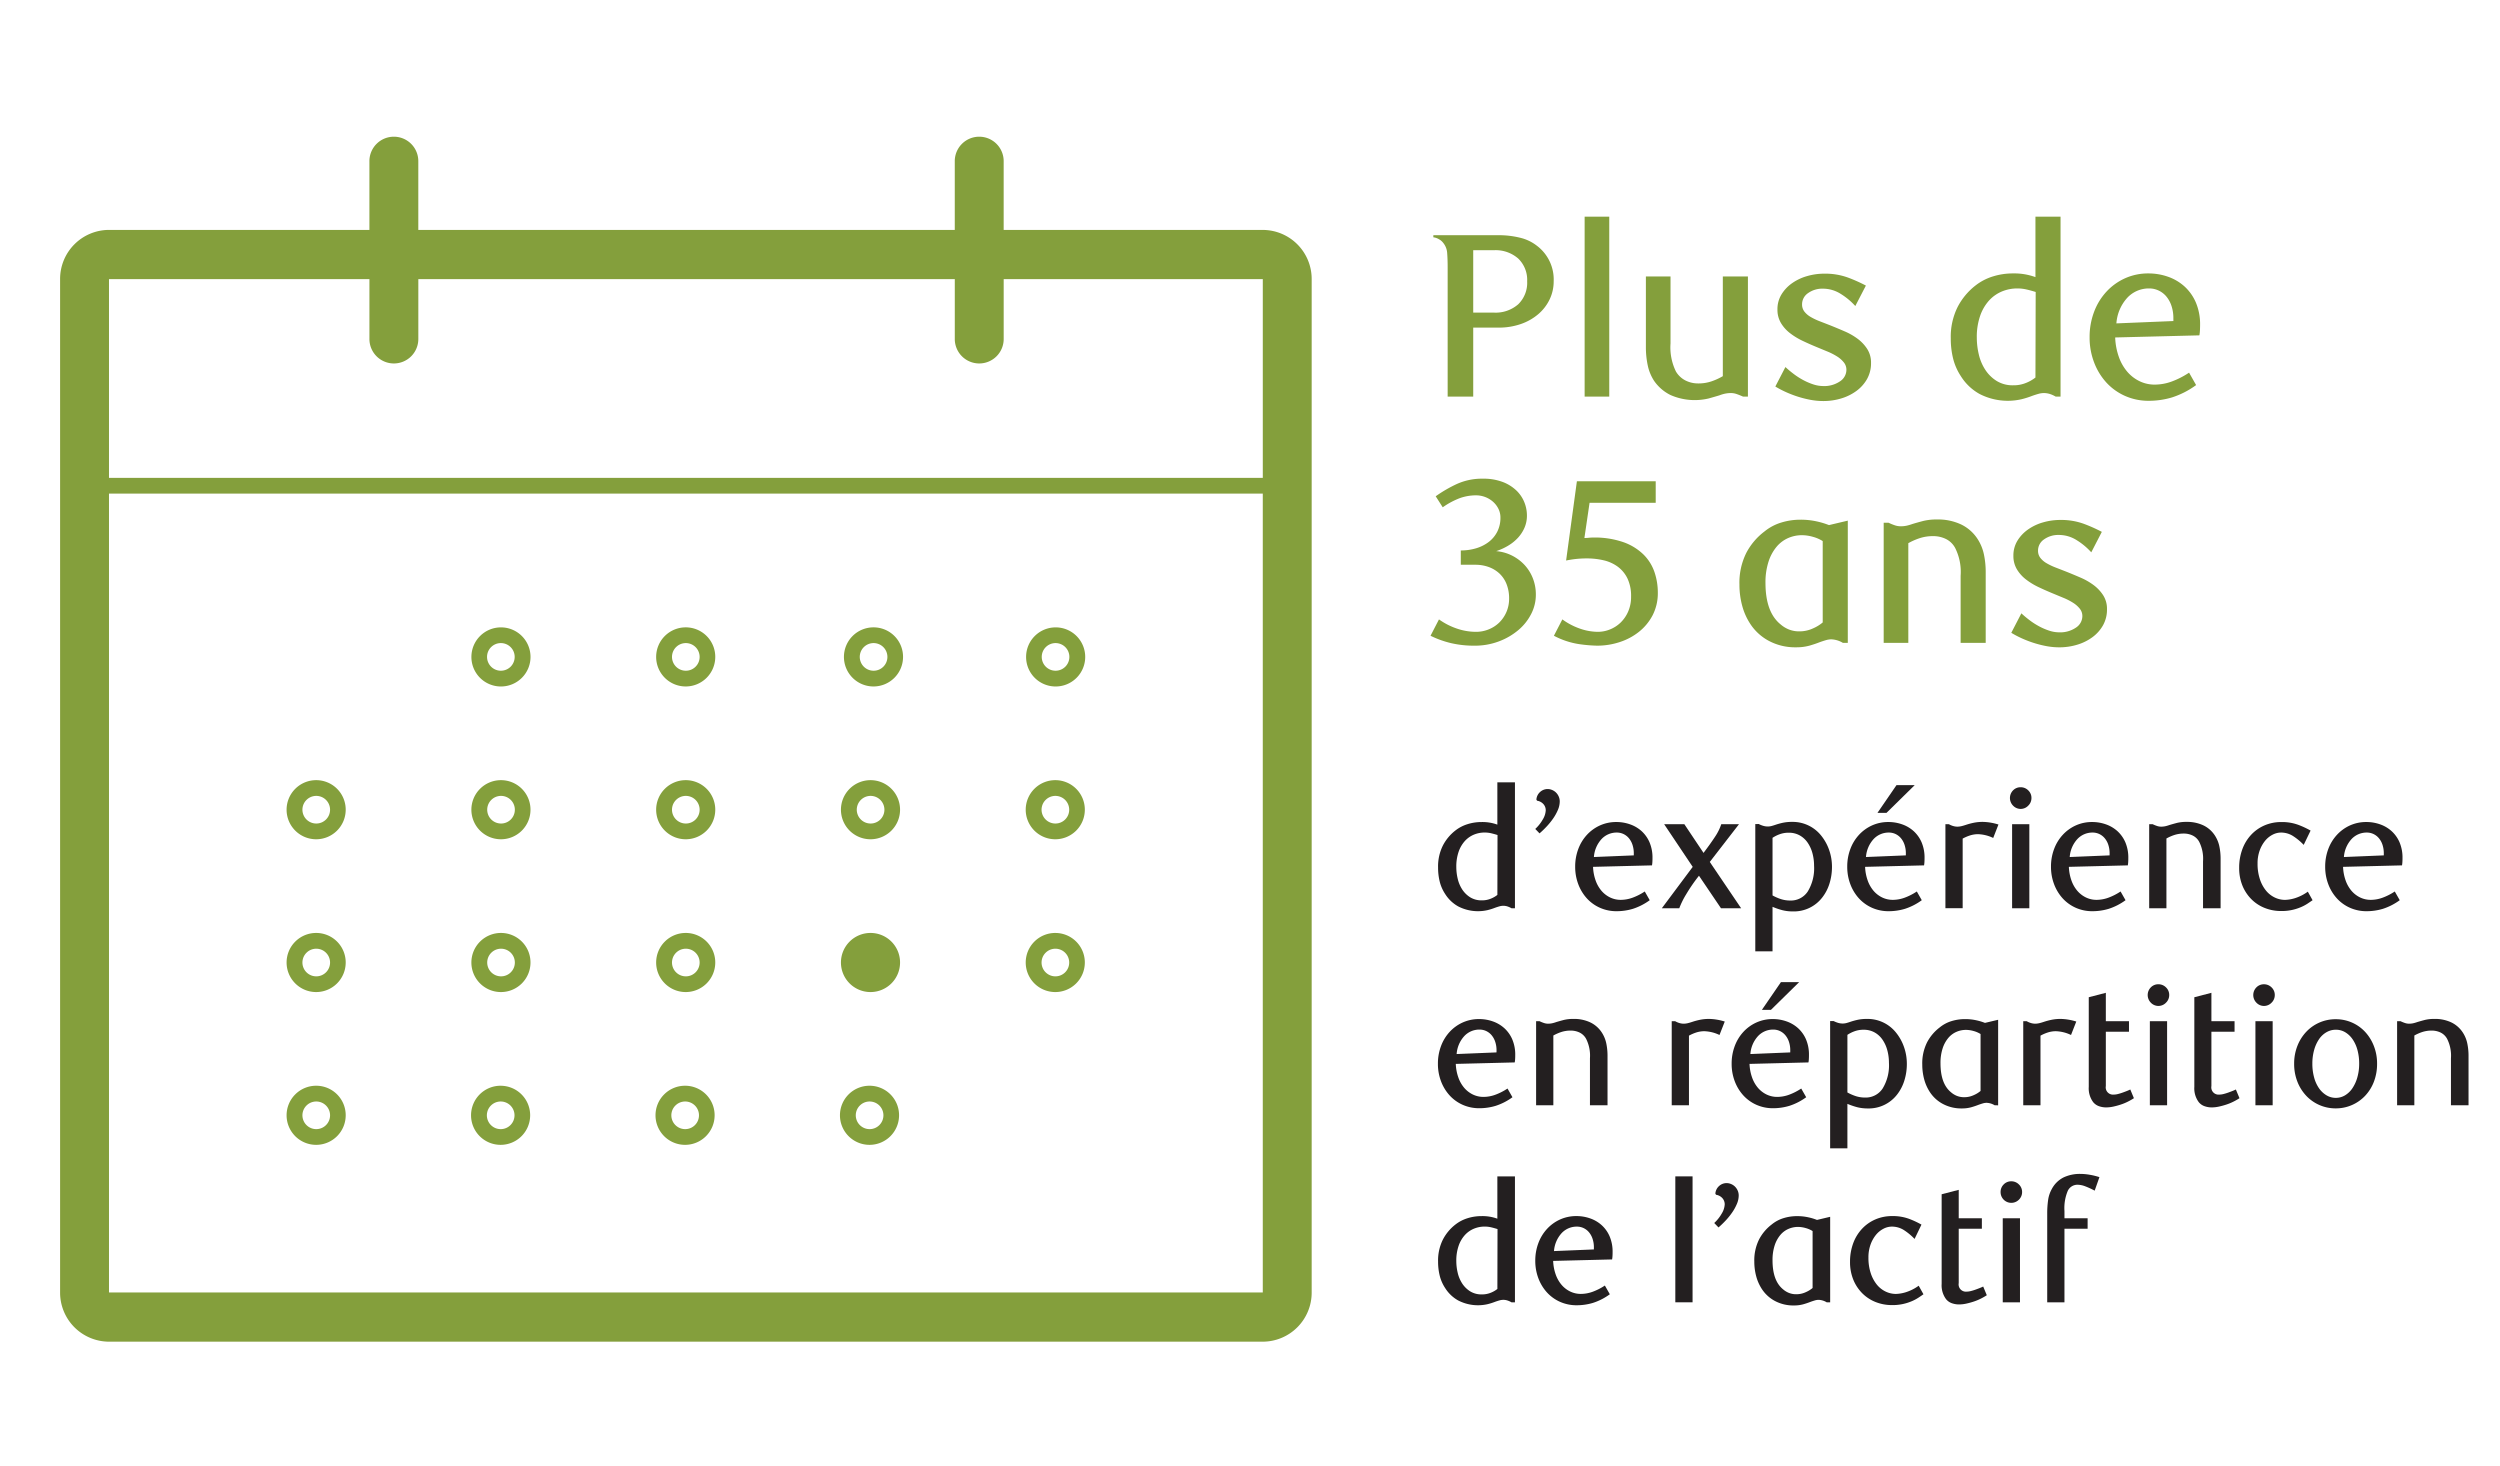 <svg id="Layer_1" data-name="Layer 1" xmlns="http://www.w3.org/2000/svg" xmlns:xlink="http://www.w3.org/1999/xlink" viewBox="0 0 426.335 250"><defs><clipPath id="clip-path"><rect x="10.25" y="23.351" width="213.435" height="205.45" style="fill:none"/></clipPath></defs><path d="M255.554,40.11a15.059,15.059,0,0,1,3.621.419,7.407,7.407,0,0,1,2.86,1.336,7.206,7.206,0,0,1,2.92,6.1,7.09,7.09,0,0,1-.68,3.072,7.63,7.63,0,0,1-1.921,2.514,9.157,9.157,0,0,1-2.979,1.7,11.347,11.347,0,0,1-3.821.618h-4.319v11.76h-4.36V45.621q0-1.358-.08-2.417a3.021,3.021,0,0,0-.64-1.737,2.318,2.318,0,0,0-.78-.679,2.388,2.388,0,0,0-.941-.319V40.11Zm-.8,13.2a5.843,5.843,0,0,0,4.16-1.425,5.11,5.11,0,0,0,1.519-3.915,5.057,5.057,0,0,0-1.519-3.874,5.843,5.843,0,0,0-4.16-1.426h-3.52v10.64Z" style="fill:#849f3c"/><path d="M270.234,67.629V36.949h4.2v30.68Z" style="fill:#849f3c"/><path d="M297.233,67.629a12.246,12.246,0,0,0-1.164-.46,2.9,2.9,0,0,0-.882-.139,4.971,4.971,0,0,0-1,.1,6.61,6.61,0,0,0-1,.3q-.8.24-1.8.52a10.267,10.267,0,0,1-6.5-.58,7.331,7.331,0,0,1-2.806-2.42A7.73,7.73,0,0,1,281,62.329a15.012,15.012,0,0,1-.32-3.219V47.149h4.2v11.44a9.33,9.33,0,0,0,.92,4.76,4.01,4.01,0,0,0,1.639,1.54,4.753,4.753,0,0,0,2.16.5,6.874,6.874,0,0,0,2.34-.38,10.571,10.571,0,0,0,1.861-.86v-17h4.28v20.48Z" style="fill:#849f3c"/><path d="M316.393,52.189a11.413,11.413,0,0,0-2.5-2.079,5.633,5.633,0,0,0-3.019-.881,4.14,4.14,0,0,0-2.54.759,2.3,2.3,0,0,0-1.02,1.916,1.964,1.964,0,0,0,.4,1.237,3.676,3.676,0,0,0,1.08.918,10.617,10.617,0,0,0,1.56.739q.879.339,1.8.7,1.2.48,2.439,1.018a10.887,10.887,0,0,1,2.221,1.277,6.686,6.686,0,0,1,1.619,1.737,4.264,4.264,0,0,1,.641,2.355,5.482,5.482,0,0,1-.681,2.754,6.452,6.452,0,0,1-1.819,2.036,8.461,8.461,0,0,1-2.6,1.277,10.445,10.445,0,0,1-3.019.439,12.019,12.019,0,0,1-2.18-.2,18.072,18.072,0,0,1-2.181-.548,18.628,18.628,0,0,1-2.059-.793,16.619,16.619,0,0,1-1.78-.935l1.719-3.321q.6.561,1.361,1.14a12.547,12.547,0,0,0,1.6,1.04,10.7,10.7,0,0,0,1.741.761,5.517,5.517,0,0,0,1.74.3,4.758,4.758,0,0,0,2.86-.8,2.36,2.36,0,0,0,1.1-1.958,2,2,0,0,0-.441-1.276,4.588,4.588,0,0,0-1.159-1.018,10.5,10.5,0,0,0-1.64-.838q-.921-.38-1.88-.779-1.161-.478-2.34-1.038a11.647,11.647,0,0,1-2.14-1.3,6.228,6.228,0,0,1-1.56-1.736,4.4,4.4,0,0,1-.6-2.315,4.811,4.811,0,0,1,.68-2.555,6.46,6.46,0,0,1,1.8-1.916,8.434,8.434,0,0,1,2.561-1.218,10.55,10.55,0,0,1,2.96-.419,11.3,11.3,0,0,1,4.04.671,25.922,25.922,0,0,1,3.04,1.361Z" style="fill:#849f3c"/><path d="M350.553,67.629a4.952,4.952,0,0,0-1.04-.46,3.425,3.425,0,0,0-.96-.139,3.5,3.5,0,0,0-.94.139q-.5.141-1.06.34a14.569,14.569,0,0,1-1.84.58,10.5,10.5,0,0,1-7.12-.9,8.763,8.763,0,0,1-3.2-3.04,9.706,9.706,0,0,1-1.32-3,14.129,14.129,0,0,1-.4-3.44,11.392,11.392,0,0,1,1.16-5.34,11.1,11.1,0,0,1,3.08-3.7,9.235,9.235,0,0,1,2.92-1.52,11.332,11.332,0,0,1,3.44-.52,10.484,10.484,0,0,1,3.84.63V36.949h4.28v30.68Zm-3.4-17.837q-.76-.24-1.54-.422a7.007,7.007,0,0,0-1.58-.181,6.854,6.854,0,0,0-2.6.5,6.163,6.163,0,0,0-2.2,1.527,7.567,7.567,0,0,0-1.54,2.612,10.962,10.962,0,0,0-.58,3.759,12.431,12.431,0,0,0,.34,2.854,8.126,8.126,0,0,0,1.1,2.612,6.277,6.277,0,0,0,1.94,1.909,5.175,5.175,0,0,0,2.82.744,5.567,5.567,0,0,0,2.28-.442,6.368,6.368,0,0,0,1.52-.884Z" style="fill:#849f3c"/><path d="M374.512,65.669a14.388,14.388,0,0,1-4.1,2.1,13.685,13.685,0,0,1-3.941.58,9.819,9.819,0,0,1-4.1-.84,9.58,9.58,0,0,1-3.188-2.3,10.71,10.71,0,0,1-2.08-3.44,11.859,11.859,0,0,1-.754-4.26,12.06,12.06,0,0,1,.761-4.32,10.462,10.462,0,0,1,2.12-3.46,9.807,9.807,0,0,1,3.18-2.28,9.584,9.584,0,0,1,3.979-.82,9.992,9.992,0,0,1,3.321.56,8.255,8.255,0,0,1,2.82,1.66,7.924,7.924,0,0,1,1.939,2.74,9.475,9.475,0,0,1,.721,3.84q0,.321-.02.82a6.91,6.91,0,0,1-.1.94l-14.36.36a11.087,11.087,0,0,0,.62,3.3,7.946,7.946,0,0,0,1.44,2.54,6.474,6.474,0,0,0,2.1,1.62,5.888,5.888,0,0,0,2.6.58,8.512,8.512,0,0,0,2.861-.519,14.028,14.028,0,0,0,2.979-1.521Zm-3.879-11.36a6.556,6.556,0,0,0-.341-2.2,4.866,4.866,0,0,0-.9-1.6,3.867,3.867,0,0,0-1.305-.979,3.764,3.764,0,0,0-1.586-.341,5.016,5.016,0,0,0-3.716,1.58,7.23,7.23,0,0,0-1.867,4.38l9.72-.4Z" style="fill:#849f3c"/><path d="M255.155,93.99a7.3,7.3,0,0,1,2.62.719,7.59,7.59,0,0,1,2.14,1.56,7.213,7.213,0,0,1,1.46,2.28,7.534,7.534,0,0,1,.54,2.88,7.147,7.147,0,0,1-.781,3.24,8.8,8.8,0,0,1-2.179,2.76,11.277,11.277,0,0,1-3.321,1.94,11.566,11.566,0,0,1-4.2.741,17.219,17.219,0,0,1-3.979-.433,16.62,16.62,0,0,1-3.5-1.259l1.439-2.789a11.709,11.709,0,0,0,3.04,1.56,10.084,10.084,0,0,0,3.281.56,5.684,5.684,0,0,0,2.16-.421,5.51,5.51,0,0,0,1.8-1.165,5.651,5.651,0,0,0,1.679-4.074,6.579,6.579,0,0,0-.439-2.488,4.976,4.976,0,0,0-1.22-1.807,5.372,5.372,0,0,0-1.82-1.1,6.589,6.589,0,0,0-2.281-.382h-2.479v-2.44a9.015,9.015,0,0,0,2.64-.379,6.634,6.634,0,0,0,2.16-1.1,5.1,5.1,0,0,0,1.439-1.76,5.2,5.2,0,0,0,.521-2.36,3.307,3.307,0,0,0-.361-1.54,3.947,3.947,0,0,0-.939-1.2,4.395,4.395,0,0,0-2.86-1.061,8.222,8.222,0,0,0-2.72.46,13.029,13.029,0,0,0-2.96,1.58l-1.2-1.88a22.93,22.93,0,0,1,3.559-2.073,10.379,10.379,0,0,1,4.481-.927,9.239,9.239,0,0,1,3.38.559,6.933,6.933,0,0,1,2.339,1.455,5.732,5.732,0,0,1,1.361,2.014,6.051,6.051,0,0,1,.439,2.232,5.18,5.18,0,0,1-.42,2.113,6.12,6.12,0,0,1-1.12,1.715,7.519,7.519,0,0,1-1.659,1.335A10.176,10.176,0,0,1,255.155,93.99Z" style="fill:#849f3c"/><path d="M282.715,101.03a8.247,8.247,0,0,1-.88,3.879,8.781,8.781,0,0,1-2.341,2.84,10.413,10.413,0,0,1-3.319,1.76,12.249,12.249,0,0,1-3.781.6,24.337,24.337,0,0,1-3.179-.276,13.468,13.468,0,0,1-4.221-1.416l1.44-2.789a11.466,11.466,0,0,0,3.02,1.58,9.415,9.415,0,0,0,3.06.54,5.5,5.5,0,0,0,2.02-.4,5.565,5.565,0,0,0,1.82-1.164,5.87,5.87,0,0,0,1.3-1.886,6.255,6.255,0,0,0,.5-2.568,6.893,6.893,0,0,0-.62-3.089,5.46,5.46,0,0,0-1.66-2.008,6.563,6.563,0,0,0-2.4-1.083,12.509,12.509,0,0,0-2.88-.321,17.132,17.132,0,0,0-3.52.36l1.84-13.519h13.44v3.679h-11.28l-.88,6a6.989,6.989,0,0,0,.74-.04,6.912,6.912,0,0,1,.7-.04,14.939,14.939,0,0,1,5.24.8,9.366,9.366,0,0,1,3.421,2.12,7.725,7.725,0,0,1,1.859,3A10.823,10.823,0,0,1,282.715,101.03Z" style="fill:#849f3c"/><path d="M314.271,109.629a4.124,4.124,0,0,0-1.964-.6,3.309,3.309,0,0,0-.922.139q-.481.141-1.042.34-.8.319-1.784.6a8.355,8.355,0,0,1-2.265.279,9.5,9.5,0,0,1-4.65-1.1,8.631,8.631,0,0,1-3.167-2.9,10.608,10.608,0,0,1-1.383-3.12,13.7,13.7,0,0,1-.46-3.56,11.4,11.4,0,0,1,1.179-5.44,10.955,10.955,0,0,1,3.1-3.64,8.34,8.34,0,0,1,2.868-1.519,11.039,11.039,0,0,1,3.228-.481,12.523,12.523,0,0,1,2.848.3,13.334,13.334,0,0,1,2.047.62l3.208-.76v20.84Zm-3.437-17.357a6.2,6.2,0,0,0-1.66-.722,6.911,6.911,0,0,0-1.9-.281,5.826,5.826,0,0,0-2.319.481,5.426,5.426,0,0,0-1.981,1.485,7.579,7.579,0,0,0-1.38,2.546,11.4,11.4,0,0,0-.52,3.628q0,4.972,2.561,7.057a4.963,4.963,0,0,0,1.439.883,4.685,4.685,0,0,0,1.761.32,5.5,5.5,0,0,0,2.38-.521,6.629,6.629,0,0,0,1.62-1Z" style="fill:#849f3c"/><path d="M334.354,109.629V98.189a9.108,9.108,0,0,0-.921-4.72,3.6,3.6,0,0,0-1.6-1.56,4.928,4.928,0,0,0-2.16-.48,7.234,7.234,0,0,0-2.34.36,10.978,10.978,0,0,0-1.9.84v17h-4.2V89.149h.842a8.889,8.889,0,0,0,1.142.461,3.109,3.109,0,0,0,.9.139,4.8,4.8,0,0,0,1.021-.1,8.1,8.1,0,0,0,1.023-.3q.8-.24,1.784-.5a9.462,9.462,0,0,1,2.386-.26,9.25,9.25,0,0,1,4.089.84,6.906,6.906,0,0,1,2.767,2.4,7.748,7.748,0,0,1,1.122,2.64,14.737,14.737,0,0,1,.321,3.2v11.96Z" style="fill:#849f3c"/><path d="M356.633,94.189a11.46,11.46,0,0,0-2.5-2.079,5.638,5.638,0,0,0-3.02-.881,4.142,4.142,0,0,0-2.54.759,2.3,2.3,0,0,0-1.02,1.916,1.964,1.964,0,0,0,.4,1.237,3.676,3.676,0,0,0,1.08.918,10.666,10.666,0,0,0,1.56.739q.879.339,1.8.7,1.2.48,2.44,1.018a10.906,10.906,0,0,1,2.22,1.277,6.707,6.707,0,0,1,1.62,1.737,4.271,4.271,0,0,1,.64,2.355,5.481,5.481,0,0,1-.68,2.754,6.467,6.467,0,0,1-1.82,2.036,8.467,8.467,0,0,1-2.6,1.277,10.457,10.457,0,0,1-3.02.439,12.019,12.019,0,0,1-2.18-.2,18.01,18.01,0,0,1-2.18-.548,18.569,18.569,0,0,1-2.06-.793,16.619,16.619,0,0,1-1.78-.935l1.72-3.321a17.617,17.617,0,0,0,1.36,1.14,12.488,12.488,0,0,0,1.6,1.04,10.647,10.647,0,0,0,1.74.761,5.517,5.517,0,0,0,1.74.3,4.758,4.758,0,0,0,2.86-.8,2.36,2.36,0,0,0,1.1-1.958,2,2,0,0,0-.44-1.276,4.594,4.594,0,0,0-1.16-1.018,10.5,10.5,0,0,0-1.64-.838q-.921-.379-1.88-.779-1.161-.479-2.34-1.038a11.647,11.647,0,0,1-2.14-1.3,6.228,6.228,0,0,1-1.56-1.736,4.4,4.4,0,0,1-.6-2.315,4.811,4.811,0,0,1,.68-2.555,6.464,6.464,0,0,1,1.8-1.916,8.417,8.417,0,0,1,2.56-1.218,10.555,10.555,0,0,1,2.96-.419,11.3,11.3,0,0,1,4.04.671,25.922,25.922,0,0,1,3.04,1.361Z" style="fill:#849f3c"/><path d="M257.759,154.887a3.441,3.441,0,0,0-.729-.322,2.4,2.4,0,0,0-.672-.1,2.453,2.453,0,0,0-.658.1c-.233.065-.481.145-.742.238a10.211,10.211,0,0,1-1.288.406,7.351,7.351,0,0,1-4.984-.63,6.147,6.147,0,0,1-2.24-2.128,6.79,6.79,0,0,1-.924-2.1,9.933,9.933,0,0,1-.28-2.408,7.969,7.969,0,0,1,.812-3.738,7.762,7.762,0,0,1,2.156-2.59,6.467,6.467,0,0,1,2.044-1.064,7.938,7.938,0,0,1,2.408-.364,7.336,7.336,0,0,1,2.688.441v-7.217h3v21.476ZM255.378,142.4c-.355-.114-.714-.211-1.077-.3a4.921,4.921,0,0,0-1.107-.127,4.809,4.809,0,0,0-1.82.351,4.345,4.345,0,0,0-1.54,1.07,5.279,5.279,0,0,0-1.078,1.829,7.664,7.664,0,0,0-.406,2.631,8.69,8.69,0,0,0,.238,2,5.735,5.735,0,0,0,.77,1.829,4.423,4.423,0,0,0,1.359,1.337,3.628,3.628,0,0,0,1.973.52,3.918,3.918,0,0,0,1.6-.309,4.41,4.41,0,0,0,1.064-.619Z" style="fill:#231f20"/><path d="M265.99,136.687a3.7,3.7,0,0,1-.309,1.414,7.987,7.987,0,0,1-.8,1.456,11.906,11.906,0,0,1-1.106,1.372,16.375,16.375,0,0,1-1.232,1.19l-.729-.756a6.667,6.667,0,0,0,1.288-1.624,3.308,3.308,0,0,0,.5-1.568,1.577,1.577,0,0,0-.378-1.022,1.813,1.813,0,0,0-1.105-.6l-.113-.2a1.926,1.926,0,0,1,.645-1.3,1.9,1.9,0,0,1,1.288-.49,1.966,1.966,0,0,1,.7.139,2.111,2.111,0,0,1,.658.407,2.141,2.141,0,0,1,.491.672A2.077,2.077,0,0,1,265.99,136.687Z" style="fill:#231f20"/><path d="M281.334,153.515a10.1,10.1,0,0,1-2.87,1.47,9.608,9.608,0,0,1-2.758.406,6.882,6.882,0,0,1-2.869-.588,6.714,6.714,0,0,1-2.232-1.61,7.516,7.516,0,0,1-1.456-2.408,8.328,8.328,0,0,1-.527-2.982,8.437,8.437,0,0,1,.532-3.024,7.342,7.342,0,0,1,1.483-2.422,6.878,6.878,0,0,1,2.227-1.6,6.694,6.694,0,0,1,2.786-.574,6.987,6.987,0,0,1,2.323.392,5.779,5.779,0,0,1,1.975,1.161,5.554,5.554,0,0,1,1.357,1.919,6.645,6.645,0,0,1,.5,2.688c0,.149,0,.341-.014.574a4.736,4.736,0,0,1-.071.658l-10.051.252a7.8,7.8,0,0,0,.434,2.31,5.561,5.561,0,0,0,1.008,1.778,4.54,4.54,0,0,0,1.47,1.134,4.134,4.134,0,0,0,1.82.406,5.941,5.941,0,0,0,2-.364,9.826,9.826,0,0,0,2.086-1.064Zm-2.716-7.952a4.594,4.594,0,0,0-.239-1.54,3.4,3.4,0,0,0-.633-1.12,2.73,2.73,0,0,0-.913-.686,2.656,2.656,0,0,0-1.111-.238,3.512,3.512,0,0,0-2.6,1.106,5.064,5.064,0,0,0-1.307,3.066l6.8-.28Z" style="fill:#231f20"/><path d="M293.485,154.887l-3.752-5.544a28.633,28.633,0,0,0-2.183,3.164,14.138,14.138,0,0,0-1.176,2.38H283.4l5.265-7.056-4.872-7.28h3.444l3.275,4.9q1.26-1.68,1.989-2.8a8.744,8.744,0,0,0,1.036-2.1h3.023l-4.983,6.439,5.347,7.9Z" style="fill:#231f20"/><path d="M299.925,140.523a4.368,4.368,0,0,0,.809.322,2.791,2.791,0,0,0,.727.1,2.51,2.51,0,0,0,.642-.081c.2-.054.439-.126.7-.216a11.923,11.923,0,0,1,1.229-.338,7.451,7.451,0,0,1,1.593-.149,6.211,6.211,0,0,1,4.918,2.3,8.207,8.207,0,0,1,1.383,2.478,8.646,8.646,0,0,1,.489,2.9,9.5,9.5,0,0,1-.42,2.814,7.376,7.376,0,0,1-1.256,2.422,6.095,6.095,0,0,1-5,2.352,7.112,7.112,0,0,1-1.787-.21,12.248,12.248,0,0,1-1.676-.574v7.588h-2.939v-21.7Zm2.352,12.177a7.977,7.977,0,0,0,1.4.619,5.1,5.1,0,0,0,1.624.252,3.441,3.441,0,0,0,2.983-1.543,7.594,7.594,0,0,0,1.077-4.379,8.138,8.138,0,0,0-.279-2.147,5.863,5.863,0,0,0-.826-1.81,3.992,3.992,0,0,0-1.359-1.236,3.755,3.755,0,0,0-1.847-.449,4.385,4.385,0,0,0-1.653.295,5.566,5.566,0,0,0-1.12.575Z" style="fill:#231f20"/><path d="M327.729,153.515a10.1,10.1,0,0,1-2.87,1.47,9.6,9.6,0,0,1-2.758.406,6.882,6.882,0,0,1-2.869-.588,6.72,6.72,0,0,1-2.231-1.61,7.5,7.5,0,0,1-1.456-2.408,8.306,8.306,0,0,1-.528-2.982,8.416,8.416,0,0,1,.533-3.024,7.309,7.309,0,0,1,1.483-2.422,6.885,6.885,0,0,1,2.226-1.6,6.7,6.7,0,0,1,2.787-.574,6.991,6.991,0,0,1,2.323.392,5.775,5.775,0,0,1,1.974,1.161,5.543,5.543,0,0,1,1.358,1.919,6.645,6.645,0,0,1,.5,2.688c0,.149,0,.341-.015.574a4.74,4.74,0,0,1-.07.658l-10.052.252a7.8,7.8,0,0,0,.435,2.31,5.578,5.578,0,0,0,1.007,1.778,4.551,4.551,0,0,0,1.47,1.134,4.137,4.137,0,0,0,1.82.406,5.932,5.932,0,0,0,2-.364,9.826,9.826,0,0,0,2.086-1.064Zm-2.716-7.952a4.594,4.594,0,0,0-.239-1.54,3.381,3.381,0,0,0-.633-1.12,2.711,2.711,0,0,0-.913-.686,2.651,2.651,0,0,0-1.11-.238,3.512,3.512,0,0,0-2.6,1.106,5.063,5.063,0,0,0-1.306,3.066l6.8-.28Zm-3.3-6.944h-1.54l3.248-4.732h3.107Z" style="fill:#231f20"/><path d="M339.909,142.9a6.51,6.51,0,0,0-2.576-.644,4.578,4.578,0,0,0-1.274.182,7.049,7.049,0,0,0-1.358.574v11.872H331.76V140.551h.589a3.212,3.212,0,0,0,.756.322,2.562,2.562,0,0,0,.672.1,3.051,3.051,0,0,0,.714-.084c.233-.056.49-.131.769-.224a11.651,11.651,0,0,1,1.373-.364,7.65,7.65,0,0,1,1.512-.14,9.554,9.554,0,0,1,2.66.448Z" style="fill:#231f20"/><path d="M346.432,136.1a1.788,1.788,0,0,1-.546,1.288,1.777,1.777,0,0,1-2.576.014,1.858,1.858,0,0,1-.013-2.618,1.756,1.756,0,0,1,1.288-.532,1.8,1.8,0,0,1,1.3.532A1.76,1.76,0,0,1,346.432,136.1Zm-3.3,18.788V140.551h2.94v14.336Z" style="fill:#231f20"/><path d="M362.477,153.515a10.114,10.114,0,0,1-2.87,1.47,9.608,9.608,0,0,1-2.758.406,6.887,6.887,0,0,1-2.87-.588,6.716,6.716,0,0,1-2.23-1.61,7.482,7.482,0,0,1-1.457-2.408,8.306,8.306,0,0,1-.528-2.982,8.437,8.437,0,0,1,.533-3.024,7.311,7.311,0,0,1,1.484-2.422,6.864,6.864,0,0,1,2.226-1.6,6.7,6.7,0,0,1,2.786-.574,7,7,0,0,1,2.324.392,5.794,5.794,0,0,1,1.974,1.161,5.556,5.556,0,0,1,1.358,1.919,6.645,6.645,0,0,1,.5,2.688c0,.149,0,.341-.014.574a4.9,4.9,0,0,1-.07.658l-10.052.252a7.8,7.8,0,0,0,.434,2.31,5.561,5.561,0,0,0,1.008,1.778,4.53,4.53,0,0,0,1.47,1.134,4.134,4.134,0,0,0,1.82.406,5.941,5.941,0,0,0,2-.364,9.8,9.8,0,0,0,2.085-1.064Zm-2.717-7.952a4.6,4.6,0,0,0-.238-1.54,3.381,3.381,0,0,0-.633-1.12,2.714,2.714,0,0,0-.914-.686,2.641,2.641,0,0,0-1.11-.238,3.509,3.509,0,0,0-2.6,1.106,5.064,5.064,0,0,0-1.307,3.066l6.8-.28Z" style="fill:#231f20"/><path d="M375.692,154.887v-8.008a6.4,6.4,0,0,0-.643-3.3,2.531,2.531,0,0,0-1.121-1.092,3.443,3.443,0,0,0-1.511-.336,5.073,5.073,0,0,0-1.639.252,7.62,7.62,0,0,0-1.329.588v11.9h-2.94V140.551h.588a6.27,6.27,0,0,0,.8.322,2.152,2.152,0,0,0,.632.1,3.369,3.369,0,0,0,.716-.07,5.86,5.86,0,0,0,.716-.21q.561-.168,1.248-.35a6.63,6.63,0,0,1,1.67-.182,6.476,6.476,0,0,1,2.863.588,4.818,4.818,0,0,1,1.936,1.68,5.425,5.425,0,0,1,.786,1.848,10.306,10.306,0,0,1,.224,2.24v8.372Z" style="fill:#231f20"/><path d="M393.486,154.117a7.36,7.36,0,0,1-1.147.6,8.259,8.259,0,0,1-3.319.644,7.466,7.466,0,0,1-2.828-.532,6.656,6.656,0,0,1-2.282-1.512A7.045,7.045,0,0,1,382.4,151a7.891,7.891,0,0,1-.546-3,9.032,9.032,0,0,1,.532-3.15,7.278,7.278,0,0,1,1.5-2.478,6.808,6.808,0,0,1,2.281-1.61,7.135,7.135,0,0,1,2.885-.574,7.982,7.982,0,0,1,2.925.49,14.933,14.933,0,0,1,2.058.966l-1.176,2.436a9.9,9.9,0,0,0-1.847-1.526,3.8,3.8,0,0,0-2.044-.574,3.1,3.1,0,0,0-1.414.364,4.044,4.044,0,0,0-1.275,1.036,5.6,5.6,0,0,0-.924,1.652,6.4,6.4,0,0,0-.364,2.24,8.235,8.235,0,0,0,.393,2.646,6.06,6.06,0,0,0,1.036,1.946,4.32,4.32,0,0,0,1.5,1.19,4.044,4.044,0,0,0,1.75.406,6.286,6.286,0,0,0,1.708-.294,7.729,7.729,0,0,0,2.184-1.106l.812,1.456C394.106,153.7,393.812,153.9,393.486,154.117Z" style="fill:#231f20"/><path d="M409.236,153.515a10.114,10.114,0,0,1-2.87,1.47,9.608,9.608,0,0,1-2.758.406,6.887,6.887,0,0,1-2.87-.588,6.716,6.716,0,0,1-2.23-1.61,7.465,7.465,0,0,1-1.457-2.408,8.306,8.306,0,0,1-.528-2.982,8.459,8.459,0,0,1,.532-3.024,7.33,7.33,0,0,1,1.485-2.422,6.87,6.87,0,0,1,2.225-1.6,6.7,6.7,0,0,1,2.786-.574,7,7,0,0,1,2.325.392,5.78,5.78,0,0,1,1.973,1.161,5.546,5.546,0,0,1,1.359,1.919,6.645,6.645,0,0,1,.5,2.688c0,.149,0,.341-.014.574a4.9,4.9,0,0,1-.07.658l-10.052.252a7.834,7.834,0,0,0,.433,2.31,5.561,5.561,0,0,0,1.008,1.778,4.533,4.533,0,0,0,1.471,1.134,4.133,4.133,0,0,0,1.819.406,5.932,5.932,0,0,0,2-.364,9.78,9.78,0,0,0,2.086-1.064Zm-2.717-7.952a4.6,4.6,0,0,0-.238-1.54,3.381,3.381,0,0,0-.633-1.12,2.724,2.724,0,0,0-.914-.686,2.648,2.648,0,0,0-1.11-.238,3.509,3.509,0,0,0-2.6,1.106,5.058,5.058,0,0,0-1.307,3.066l6.8-.28Z" style="fill:#231f20"/><path d="M257.926,187.115a10.083,10.083,0,0,1-2.87,1.469,9.571,9.571,0,0,1-2.757.406,6.91,6.91,0,0,1-2.871-.587,6.7,6.7,0,0,1-2.23-1.611,7.485,7.485,0,0,1-1.457-2.407,8.31,8.31,0,0,1-.527-2.982,8.446,8.446,0,0,1,.532-3.025,7.332,7.332,0,0,1,1.484-2.422,6.861,6.861,0,0,1,2.226-1.595,6.7,6.7,0,0,1,2.786-.575,6.968,6.968,0,0,1,2.324.393,5.778,5.778,0,0,1,1.974,1.161,5.547,5.547,0,0,1,1.358,1.919,6.642,6.642,0,0,1,.5,2.688c0,.149,0,.34-.014.574a4.757,4.757,0,0,1-.07.658l-10.052.252a7.8,7.8,0,0,0,.434,2.309,5.566,5.566,0,0,0,1.008,1.779,4.554,4.554,0,0,0,1.47,1.134,4.134,4.134,0,0,0,1.82.406,5.941,5.941,0,0,0,2-.364,9.809,9.809,0,0,0,2.086-1.065Zm-2.716-7.953a4.573,4.573,0,0,0-.239-1.54,3.417,3.417,0,0,0-.632-1.12,2.731,2.731,0,0,0-.914-.685,2.635,2.635,0,0,0-1.111-.239,3.506,3.506,0,0,0-2.6,1.107,5.056,5.056,0,0,0-1.308,3.065l6.8-.279Z" style="fill:#231f20"/><path d="M271.141,188.487v-8.008a6.394,6.394,0,0,0-.643-3.3,2.531,2.531,0,0,0-1.12-1.093,3.465,3.465,0,0,0-1.512-.336,5.073,5.073,0,0,0-1.639.252,7.7,7.7,0,0,0-1.329.588v11.9h-2.94V174.151h.589a6.418,6.418,0,0,0,.8.322,2.185,2.185,0,0,0,.632.1,3.367,3.367,0,0,0,.716-.071,5.687,5.687,0,0,0,.716-.21q.561-.166,1.248-.349a6.635,6.635,0,0,1,1.67-.182,6.462,6.462,0,0,1,2.863.588,4.827,4.827,0,0,1,1.937,1.68,5.409,5.409,0,0,1,.785,1.847,10.309,10.309,0,0,1,.224,2.241v8.372Z" style="fill:#231f20"/><path d="M293.233,176.5a6.507,6.507,0,0,0-2.576-.643,4.564,4.564,0,0,0-1.273.181,7.064,7.064,0,0,0-1.359.575v11.872h-2.94V174.151h.589a3.23,3.23,0,0,0,.755.322,2.611,2.611,0,0,0,.672.1,3.1,3.1,0,0,0,.714-.084c.234-.056.49-.131.77-.224a11.4,11.4,0,0,1,1.372-.364,7.657,7.657,0,0,1,1.512-.14,9.561,9.561,0,0,1,2.661.447Z" style="fill:#231f20"/><path d="M308.017,187.115a10.1,10.1,0,0,1-2.87,1.469,9.573,9.573,0,0,1-2.758.406,6.9,6.9,0,0,1-2.87-.587,6.7,6.7,0,0,1-2.23-1.611,7.467,7.467,0,0,1-1.457-2.407,8.31,8.31,0,0,1-.528-2.982,8.447,8.447,0,0,1,.533-3.025,7.332,7.332,0,0,1,1.484-2.422,6.861,6.861,0,0,1,2.226-1.595,6.7,6.7,0,0,1,2.786-.575,6.973,6.973,0,0,1,2.324.393,5.778,5.778,0,0,1,1.974,1.161,5.547,5.547,0,0,1,1.358,1.919,6.642,6.642,0,0,1,.5,2.688c0,.149,0,.34-.014.574a4.915,4.915,0,0,1-.07.658l-10.052.252a7.8,7.8,0,0,0,.434,2.309,5.566,5.566,0,0,0,1.008,1.779,4.543,4.543,0,0,0,1.47,1.134,4.134,4.134,0,0,0,1.82.406,5.941,5.941,0,0,0,2-.364,9.78,9.78,0,0,0,2.085-1.065Zm-2.716-7.953a4.6,4.6,0,0,0-.239-1.54,3.4,3.4,0,0,0-.633-1.12,2.711,2.711,0,0,0-.914-.685,2.627,2.627,0,0,0-1.11-.239,3.51,3.51,0,0,0-2.6,1.107,5.061,5.061,0,0,0-1.307,3.065l6.8-.279Zm-3.3-6.943h-1.54l3.248-4.732h3.108Z" style="fill:#231f20"/><path d="M312.691,174.122a4.392,4.392,0,0,0,.811.323,2.788,2.788,0,0,0,.726.1,2.474,2.474,0,0,0,.643-.081q.306-.081.7-.216a11.988,11.988,0,0,1,1.23-.338,7.512,7.512,0,0,1,1.592-.148,6.2,6.2,0,0,1,4.917,2.3,8.138,8.138,0,0,1,1.383,2.477,8.647,8.647,0,0,1,.489,2.9,9.459,9.459,0,0,1-.419,2.813,7.385,7.385,0,0,1-1.256,2.422,6.1,6.1,0,0,1-5,2.353,7.166,7.166,0,0,1-1.788-.21,12.362,12.362,0,0,1-1.674-.574v7.588H312.1v-21.7Zm2.354,12.178a7.939,7.939,0,0,0,1.4.618,5.111,5.111,0,0,0,1.624.252,3.438,3.438,0,0,0,2.983-1.543,7.589,7.589,0,0,0,1.078-4.379,8.084,8.084,0,0,0-.281-2.146,5.822,5.822,0,0,0-.826-1.811,3.974,3.974,0,0,0-1.357-1.235,3.763,3.763,0,0,0-1.849-.449,4.358,4.358,0,0,0-1.651.295,5.408,5.408,0,0,0-1.12.575Z" style="fill:#231f20"/><path d="M340.159,188.487a2.879,2.879,0,0,0-1.375-.42,2.367,2.367,0,0,0-.646.1q-.336.1-.729.239a13.093,13.093,0,0,1-1.249.42,5.819,5.819,0,0,1-1.585.2,6.654,6.654,0,0,1-3.255-.771,6.02,6.02,0,0,1-2.217-2.029,7.473,7.473,0,0,1-.969-2.185,9.616,9.616,0,0,1-.322-2.492,7.984,7.984,0,0,1,.826-3.807,7.679,7.679,0,0,1,2.17-2.548,5.87,5.87,0,0,1,2.008-1.065,7.787,7.787,0,0,1,2.26-.336,8.831,8.831,0,0,1,1.994.21,9.479,9.479,0,0,1,1.433.435l2.246-.532v14.588Zm-2.406-12.151a4.364,4.364,0,0,0-1.162-.505,4.832,4.832,0,0,0-1.331-.2,4.068,4.068,0,0,0-1.624.337,3.78,3.78,0,0,0-1.385,1.038,5.3,5.3,0,0,0-.967,1.782,8,8,0,0,0-.363,2.54q0,3.481,1.792,4.941a3.472,3.472,0,0,0,1.007.617,3.3,3.3,0,0,0,1.233.225,3.834,3.834,0,0,0,1.666-.366,4.637,4.637,0,0,0,1.134-.7Z" style="fill:#231f20"/><path d="M353.18,176.5a6.5,6.5,0,0,0-2.576-.643,4.575,4.575,0,0,0-1.273.181,7.091,7.091,0,0,0-1.359.575v11.872h-2.94V174.151h.589a3.254,3.254,0,0,0,.756.322,2.6,2.6,0,0,0,.672.1,3.1,3.1,0,0,0,.713-.084q.351-.084.77-.224a11.4,11.4,0,0,1,1.372-.364,7.668,7.668,0,0,1,1.513-.14,9.56,9.56,0,0,1,2.66.447Z" style="fill:#231f20"/><path d="M362.868,187.87a8.877,8.877,0,0,1-1.19.491,12.313,12.313,0,0,1-1.274.349,5.765,5.765,0,0,1-1.231.141,3.638,3.638,0,0,1-1.233-.21,2.216,2.216,0,0,1-.98-.687,3.933,3.933,0,0,1-.756-2.6V170.063l2.912-.756v4.844h3.948v1.792h-3.948v9.267a1.237,1.237,0,0,0,1.344,1.456,3.031,3.031,0,0,0,.728-.1c.261-.066.523-.145.784-.239s.508-.186.743-.279.423-.178.573-.253l.616,1.484A10.307,10.307,0,0,1,362.868,187.87Z" style="fill:#231f20"/><path d="M369.924,169.7a1.793,1.793,0,0,1-.546,1.289A1.779,1.779,0,0,1,366.8,171a1.859,1.859,0,0,1-.013-2.617,1.756,1.756,0,0,1,1.288-.532,1.805,1.805,0,0,1,1.3.532A1.764,1.764,0,0,1,369.924,169.7Zm-3.3,18.789V174.151h2.94v14.336Z" style="fill:#231f20"/><path d="M380.872,187.87a8.877,8.877,0,0,1-1.19.491,12.382,12.382,0,0,1-1.274.349,5.766,5.766,0,0,1-1.232.141,3.637,3.637,0,0,1-1.232-.21,2.21,2.21,0,0,1-.98-.687,3.933,3.933,0,0,1-.756-2.6V170.063l2.912-.756v4.844h3.948v1.792H377.12v9.267a1.237,1.237,0,0,0,1.344,1.456,3.031,3.031,0,0,0,.728-.1c.261-.066.523-.145.784-.239s.508-.186.742-.279.424-.178.574-.253l.616,1.484A10.307,10.307,0,0,1,380.872,187.87Z" style="fill:#231f20"/><path d="M387.927,169.7a1.792,1.792,0,0,1-.545,1.289,1.779,1.779,0,0,1-2.577.013,1.857,1.857,0,0,1-.013-2.617,1.756,1.756,0,0,1,1.288-.532,1.805,1.805,0,0,1,1.3.532A1.763,1.763,0,0,1,387.927,169.7Zm-3.3,18.789V174.151h2.94v14.336Z" style="fill:#231f20"/><path d="M405.372,181.4a8.431,8.431,0,0,1-.546,3.08,7.214,7.214,0,0,1-1.509,2.408,6.87,6.87,0,0,1-2.249,1.567,6.785,6.785,0,0,1-2.738.561,6.863,6.863,0,0,1-5.017-2.128,7.442,7.442,0,0,1-1.523-2.408,8.25,8.25,0,0,1-.559-3.08,8.166,8.166,0,0,1,.559-3.052,7.431,7.431,0,0,1,1.523-2.408,6.842,6.842,0,0,1,5.017-2.128,6.774,6.774,0,0,1,4.973,2.128,7.535,7.535,0,0,1,1.509,2.408A8.147,8.147,0,0,1,405.372,181.4Zm-3.053,0a8.737,8.737,0,0,0-.294-2.341,5.993,5.993,0,0,0-.825-1.825,4.062,4.062,0,0,0-1.261-1.2,3.068,3.068,0,0,0-1.6-.431,3.173,3.173,0,0,0-1.582.418,3.849,3.849,0,0,0-1.274,1.184,6.214,6.214,0,0,0-.84,1.839,8.524,8.524,0,0,0-.307,2.355,8.744,8.744,0,0,0,.294,2.327,5.933,5.933,0,0,0,.826,1.839,4.14,4.14,0,0,0,1.273,1.212,3.072,3.072,0,0,0,1.61.446,3.034,3.034,0,0,0,1.569-.432,4.015,4.015,0,0,0,1.26-1.212,6.436,6.436,0,0,0,.839-1.853A8.384,8.384,0,0,0,402.319,181.4Z" style="fill:#231f20"/><path d="M417.971,188.487v-8.008a6.372,6.372,0,0,0-.644-3.3,2.524,2.524,0,0,0-1.119-1.093,3.469,3.469,0,0,0-1.513-.336,5.062,5.062,0,0,0-1.638.252,7.673,7.673,0,0,0-1.33.588v11.9h-2.94V174.151h.59a6.357,6.357,0,0,0,.8.322,2.18,2.18,0,0,0,.632.1,3.35,3.35,0,0,0,.715-.071,5.592,5.592,0,0,0,.716-.21q.561-.166,1.249-.349a6.624,6.624,0,0,1,1.67-.182,6.457,6.457,0,0,1,2.862.588,4.82,4.82,0,0,1,1.937,1.68,5.411,5.411,0,0,1,.786,1.847,10.368,10.368,0,0,1,.225,2.241v8.372Z" style="fill:#231f20"/><path d="M257.759,222.087a3.441,3.441,0,0,0-.729-.322,2.4,2.4,0,0,0-.672-.1,2.453,2.453,0,0,0-.658.1c-.233.065-.481.145-.742.238a10.05,10.05,0,0,1-1.288.406,7.357,7.357,0,0,1-4.984-.629,6.147,6.147,0,0,1-2.24-2.128,6.806,6.806,0,0,1-.924-2.1,9.933,9.933,0,0,1-.28-2.408,7.965,7.965,0,0,1,.812-3.737,7.755,7.755,0,0,1,2.156-2.591,6.467,6.467,0,0,1,2.044-1.064,7.938,7.938,0,0,1,2.408-.364,7.336,7.336,0,0,1,2.688.441v-7.216h3v21.475ZM255.378,209.6q-.532-.169-1.077-.3a4.921,4.921,0,0,0-1.107-.127,4.791,4.791,0,0,0-1.82.352,4.33,4.33,0,0,0-1.54,1.069,5.279,5.279,0,0,0-1.078,1.829,7.664,7.664,0,0,0-.406,2.631,8.69,8.69,0,0,0,.238,2,5.726,5.726,0,0,0,.77,1.829,4.423,4.423,0,0,0,1.359,1.337,3.619,3.619,0,0,0,1.973.52,3.918,3.918,0,0,0,1.6-.309,4.41,4.41,0,0,0,1.064-.619Z" style="fill:#231f20"/><path d="M274.53,220.715a10.114,10.114,0,0,1-2.87,1.47,9.608,9.608,0,0,1-2.758.406,6.887,6.887,0,0,1-2.87-.588,6.716,6.716,0,0,1-2.231-1.61,7.506,7.506,0,0,1-1.457-2.407,8.333,8.333,0,0,1-.527-2.983,8.459,8.459,0,0,1,.532-3.024,7.34,7.34,0,0,1,1.485-2.422,6.87,6.87,0,0,1,2.225-1.6,6.7,6.7,0,0,1,2.786-.574,6.974,6.974,0,0,1,2.325.393,5.748,5.748,0,0,1,1.973,1.161,5.527,5.527,0,0,1,1.359,1.919,6.637,6.637,0,0,1,.5,2.687c0,.15,0,.341-.014.574a4.931,4.931,0,0,1-.07.659l-10.052.252a7.8,7.8,0,0,0,.433,2.309,5.561,5.561,0,0,0,1.008,1.778,4.52,4.52,0,0,0,1.471,1.134,4.119,4.119,0,0,0,1.819.406,5.932,5.932,0,0,0,2-.364,9.734,9.734,0,0,0,2.086-1.064Zm-2.717-7.952a4.6,4.6,0,0,0-.238-1.54,3.4,3.4,0,0,0-.633-1.12,2.724,2.724,0,0,0-.914-.686,2.648,2.648,0,0,0-1.11-.238,3.509,3.509,0,0,0-2.6,1.106,5.064,5.064,0,0,0-1.308,3.066l6.8-.279Z" style="fill:#231f20"/><path d="M285.7,222.087V200.612h2.94v21.475Z" style="fill:#231f20"/><path d="M296.509,203.887a3.692,3.692,0,0,1-.308,1.414,7.96,7.96,0,0,1-.8,1.456,11.625,11.625,0,0,1-1.105,1.372,16.6,16.6,0,0,1-1.233,1.191l-.728-.757a6.691,6.691,0,0,0,1.288-1.624,3.305,3.305,0,0,0,.5-1.568,1.577,1.577,0,0,0-.378-1.022,1.813,1.813,0,0,0-1.106-.6l-.112-.2a1.925,1.925,0,0,1,.644-1.3,1.9,1.9,0,0,1,1.289-.49,1.95,1.95,0,0,1,.7.14,2.09,2.09,0,0,1,.658.406,2.166,2.166,0,0,1,.49.672A2.077,2.077,0,0,1,296.509,203.887Z" style="fill:#231f20"/><path d="M311.515,222.087a2.89,2.89,0,0,0-1.375-.42,2.319,2.319,0,0,0-.645.1c-.225.065-.468.145-.73.238a12.819,12.819,0,0,1-1.249.42,5.78,5.78,0,0,1-1.585.2,6.654,6.654,0,0,1-3.255-.77,6.042,6.042,0,0,1-2.216-2.029,7.458,7.458,0,0,1-.969-2.185,9.584,9.584,0,0,1-.322-2.492,7.976,7.976,0,0,1,.826-3.808,7.678,7.678,0,0,1,2.17-2.548,5.867,5.867,0,0,1,2.008-1.064,7.751,7.751,0,0,1,2.259-.336,8.761,8.761,0,0,1,1.994.21,9.33,9.33,0,0,1,1.433.435l2.246-.533v14.588Zm-2.406-12.15a4.349,4.349,0,0,0-1.162-.505,4.825,4.825,0,0,0-1.33-.2,4.061,4.061,0,0,0-1.624.337,3.772,3.772,0,0,0-1.386,1.038,5.313,5.313,0,0,0-.967,1.782,7.994,7.994,0,0,0-.363,2.54q0,3.48,1.792,4.94a3.447,3.447,0,0,0,1.008.617,3.274,3.274,0,0,0,1.232.225,3.83,3.83,0,0,0,1.666-.365,4.648,4.648,0,0,0,1.134-.7Z" style="fill:#231f20"/><path d="M327.127,221.318a7.245,7.245,0,0,1-1.148.6,8.248,8.248,0,0,1-3.318.644,7.485,7.485,0,0,1-2.828-.531,6.672,6.672,0,0,1-2.282-1.513,7.051,7.051,0,0,1-1.512-2.323,7.9,7.9,0,0,1-.546-3,9.032,9.032,0,0,1,.532-3.15,7.277,7.277,0,0,1,1.5-2.477,6.807,6.807,0,0,1,2.281-1.611,7.135,7.135,0,0,1,2.885-.574,7.988,7.988,0,0,1,2.926.49,15.052,15.052,0,0,1,2.058.966L326.5,211.28a9.873,9.873,0,0,0-1.848-1.527,3.8,3.8,0,0,0-2.044-.574,3.1,3.1,0,0,0-1.414.364,4.052,4.052,0,0,0-1.274,1.036,5.612,5.612,0,0,0-.924,1.652,6.4,6.4,0,0,0-.364,2.24,8.236,8.236,0,0,0,.392,2.646,6.1,6.1,0,0,0,1.036,1.946,4.327,4.327,0,0,0,1.5,1.19,4.036,4.036,0,0,0,1.75.406,6.28,6.28,0,0,0,1.708-.294,7.733,7.733,0,0,0,2.185-1.106l.812,1.456Q327.616,221,327.127,221.318Z" style="fill:#231f20"/><path d="M337.781,221.471a8.984,8.984,0,0,1-1.19.49,12.206,12.206,0,0,1-1.274.35,5.77,5.77,0,0,1-1.232.14,3.633,3.633,0,0,1-1.232-.21,2.208,2.208,0,0,1-.98-.686,3.938,3.938,0,0,1-.756-2.6V203.663l2.912-.756v4.844h3.947v1.792h-3.947v9.268a1.237,1.237,0,0,0,1.344,1.456,2.972,2.972,0,0,0,.727-.1,7.985,7.985,0,0,0,.784-.238c.262-.093.509-.187.743-.279s.424-.178.574-.253l.616,1.484A10.833,10.833,0,0,1,337.781,221.471Z" style="fill:#231f20"/><path d="M344.837,203.3a1.8,1.8,0,0,1-.546,1.288,1.827,1.827,0,0,1-3.122-1.288,1.78,1.78,0,0,1,.532-1.315,1.749,1.749,0,0,1,1.287-.533,1.8,1.8,0,0,1,1.3.533A1.766,1.766,0,0,1,344.837,203.3Zm-3.3,18.788V207.751h2.939v14.336Z" style="fill:#231f20"/><path d="M357.213,203.047a13.885,13.885,0,0,0-1.611-.742,3.771,3.771,0,0,0-1.3-.266,1.815,1.815,0,0,0-1.667,1.022,7.55,7.55,0,0,0-.574,3.458v1.232h3.949v1.792H352.06v12.544h-2.94V206.958a15.939,15.939,0,0,1,.154-2.32,5.371,5.371,0,0,1,.63-1.874,4.608,4.608,0,0,1,2.059-2,6.5,6.5,0,0,1,2.757-.574,9.677,9.677,0,0,1,1.68.152,11.688,11.688,0,0,1,1.624.4Z" style="fill:#231f20"/><g style="clip-path:url(#clip-path)"><path d="M116.97,114.381a2.356,2.356,0,1,1,2.341-2.354,2.351,2.351,0,0,1-2.341,2.354m0-7.395a5.04,5.04,0,1,0,5.007,5.041,5.03,5.03,0,0,0-5.007-5.041" style="fill:#849f3c"/><path d="M85.4,109.669a2.356,2.356,0,1,1-2.341,2.357,2.352,2.352,0,0,1,2.341-2.357m0,7.4a5.04,5.04,0,1,0-5.009-5.039,5.03,5.03,0,0,0,5.009,5.039" style="fill:#849f3c"/><path d="M148.991,114.381a2.356,2.356,0,1,1,2.341-2.354,2.351,2.351,0,0,1-2.341,2.354m0-7.395A5.04,5.04,0,1,0,154,112.027a5.027,5.027,0,0,0-5.009-5.041" style="fill:#849f3c"/><path d="M179.994,109.669a2.356,2.356,0,1,1-2.341,2.357,2.352,2.352,0,0,1,2.341-2.357m0,7.4a5.04,5.04,0,1,0-5.009-5.039,5.031,5.031,0,0,0,5.009,5.039" style="fill:#849f3c"/><path d="M53.946,140.439a2.356,2.356,0,1,1,2.341-2.354,2.351,2.351,0,0,1-2.341,2.354m0-7.395a5.04,5.04,0,1,0,5.008,5.041,5.028,5.028,0,0,0-5.008-5.041" style="fill:#849f3c"/><path d="M85.458,140.439a2.356,2.356,0,1,1,2.341-2.354,2.351,2.351,0,0,1-2.341,2.354m0-7.395a5.04,5.04,0,1,0,5.009,5.041,5.031,5.031,0,0,0-5.009-5.041" style="fill:#849f3c"/><path d="M116.97,140.439a2.356,2.356,0,1,1,2.341-2.354,2.351,2.351,0,0,1-2.341,2.354m0-7.395a5.04,5.04,0,1,0,5.007,5.041,5.03,5.03,0,0,0-5.007-5.041" style="fill:#849f3c"/><path d="M148.481,140.439a2.356,2.356,0,1,1,2.341-2.354,2.351,2.351,0,0,1-2.341,2.354m0-7.395a5.04,5.04,0,1,0,5.009,5.041,5.031,5.031,0,0,0-5.009-5.041" style="fill:#849f3c"/><path d="M179.994,140.439a2.356,2.356,0,1,1,2.341-2.354,2.351,2.351,0,0,1-2.341,2.354m0-7.395A5.04,5.04,0,1,0,185,138.085a5.03,5.03,0,0,0-5.009-5.041" style="fill:#849f3c"/><path d="M53.946,166.5a2.356,2.356,0,1,1,2.341-2.354,2.351,2.351,0,0,1-2.341,2.354m0-7.4a5.04,5.04,0,1,0,5.008,5.041,5.028,5.028,0,0,0-5.008-5.041" style="fill:#849f3c"/><path d="M85.458,166.5a2.356,2.356,0,1,1,2.341-2.354,2.351,2.351,0,0,1-2.341,2.354m0-7.4a5.04,5.04,0,1,0,5.009,5.041,5.031,5.031,0,0,0-5.009-5.041" style="fill:#849f3c"/><path d="M116.97,166.5a2.356,2.356,0,1,1,2.341-2.354,2.351,2.351,0,0,1-2.341,2.354m0-7.4a5.04,5.04,0,1,0,5.007,5.041,5.03,5.03,0,0,0-5.007-5.041" style="fill:#849f3c"/><path d="M148.481,159.1a5.04,5.04,0,1,0,5.009,5.041,5.031,5.031,0,0,0-5.009-5.041" style="fill:#849f3c"/><path d="M179.994,166.5a2.356,2.356,0,1,1,2.341-2.354,2.351,2.351,0,0,1-2.341,2.354m0-7.4A5.04,5.04,0,1,0,185,164.143a5.03,5.03,0,0,0-5.009-5.041" style="fill:#849f3c"/><path d="M53.946,192.555a2.356,2.356,0,1,1,2.341-2.355,2.352,2.352,0,0,1-2.341,2.355m0-7.4a5.04,5.04,0,1,0,5.008,5.041,5.029,5.029,0,0,0-5.008-5.041" style="fill:#849f3c"/><path d="M85.4,192.555a2.356,2.356,0,1,1,2.341-2.355,2.352,2.352,0,0,1-2.341,2.355m0-7.4A5.04,5.04,0,1,0,90.41,190.2a5.031,5.031,0,0,0-5.009-5.041" style="fill:#849f3c"/><path d="M116.857,192.555A2.356,2.356,0,1,1,119.2,190.2a2.352,2.352,0,0,1-2.341,2.355m0-7.4a5.04,5.04,0,1,0,5.008,5.041,5.031,5.031,0,0,0-5.008-5.041" style="fill:#849f3c"/><path d="M148.312,192.555a2.356,2.356,0,1,1,2.341-2.355,2.352,2.352,0,0,1-2.341,2.355m0-7.4a5.04,5.04,0,1,0,5.009,5.041,5.031,5.031,0,0,0-5.009-5.041" style="fill:#849f3c"/><path d="M18.587,84.172h196.76V220.411H18.587ZM63,47.6V57.748a4.17,4.17,0,1,0,8.339,0V47.6h91.485V57.748a4.17,4.17,0,1,0,8.339,0V47.6h44.187V81.488H18.587V47.6Zm152.35-8.389H171.16V27.547a4.17,4.17,0,1,0-8.339,0v11.66H71.336V27.547a4.17,4.17,0,1,0-8.339,0v11.66H18.587A8.363,8.363,0,0,0,10.249,47.6V220.413a8.365,8.365,0,0,0,8.338,8.389h196.76a8.366,8.366,0,0,0,8.339-8.389V47.6a8.364,8.364,0,0,0-8.339-8.389" style="fill:#849f3c"/></g></svg>